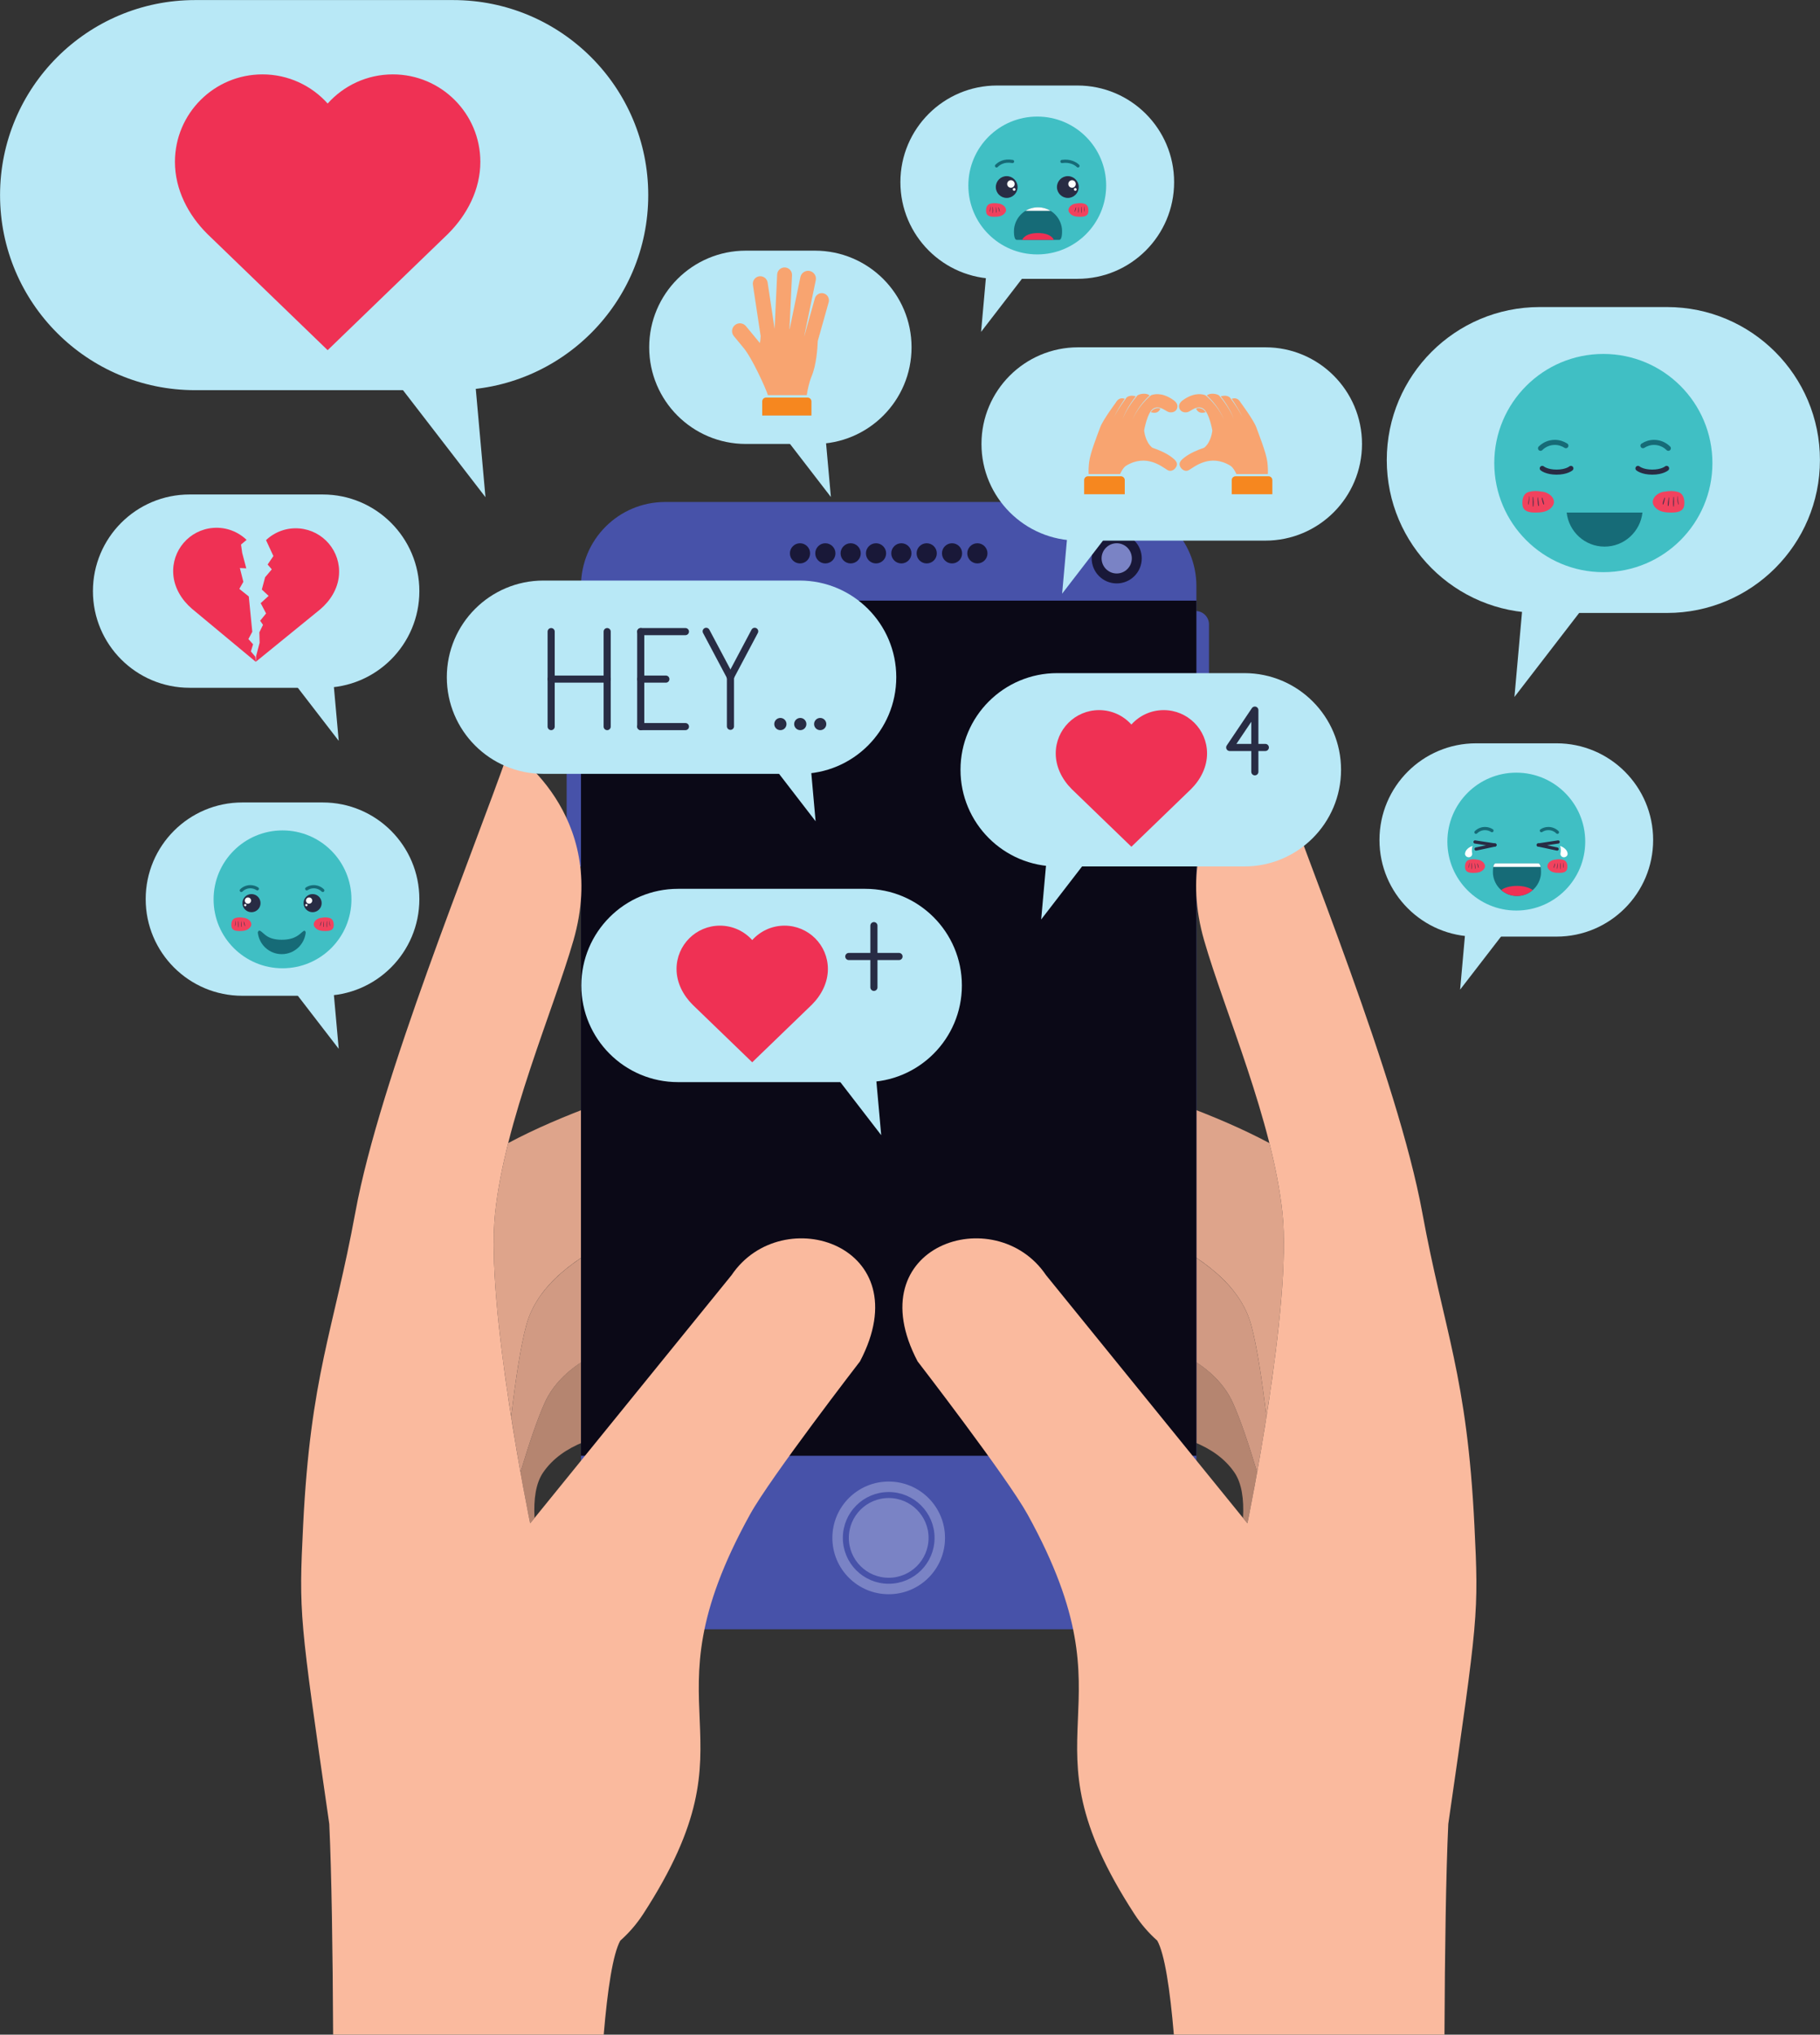 <?xml version="1.0" encoding="UTF-8"?><svg xmlns="http://www.w3.org/2000/svg" xmlns:xlink="http://www.w3.org/1999/xlink" height="366.2" preserveAspectRatio="xMidYMid meet" version="1.0" viewBox="48.8 29.5 327.6 366.2" width="327.6" zoomAndPan="magnify"><rect x="48.8" y="29.5" width="327.6" height="366.2" fill="#333333" stroke="none"/><g><g><path d="M 243.898 267.793 C 254.645 269.812 266.695 273.172 270.699 281.941 C 272.004 284.797 273.516 289.254 275.082 294.469 C 274.086 300.016 273.336 303.672 273.336 303.672 L 272.547 302.699 C 272.73 299.312 272.312 296.438 270.996 294.512 C 264.086 284.426 244.09 286.77 234.469 286.426 C 214.766 285.73 213.758 269.379 213.758 269.379 C 220.102 269.328 231.793 268.062 243.898 267.793" fill="#b58570"/></g><g><path d="M 238.879 245.09 C 251.062 249.348 270.547 255.062 274.035 268.035 C 275.035 271.73 275.949 277.68 276.762 284.508 C 276.184 288.18 275.602 291.578 275.082 294.469 C 273.516 289.254 272.004 284.797 270.699 281.941 C 264.801 269.016 241.395 267.926 230.492 265.398 C 205.367 259.586 210.18 241.754 210.18 241.754 C 216.383 242.777 227.203 243.574 238.879 245.09" fill="#d19a83"/></g><g><path d="M 217.113 214.844 C 229.012 218.914 258.062 224.957 277.289 235.234 C 278.375 239.535 279.223 243.797 279.648 247.871 C 280.586 256.785 278.703 272.152 276.762 284.508 C 275.949 277.676 275.035 271.73 274.035 268.035 C 270.078 253.32 245.574 247.879 234.43 243.441 C 208.496 233.121 217.113 214.844 217.113 214.844" fill="#dea48b"/></g><g><path d="M 173.664 267.793 C 162.914 269.812 150.867 273.172 146.863 281.941 C 145.562 284.797 144.051 289.254 142.48 294.469 C 143.477 300.016 144.23 303.672 144.23 303.672 L 145.016 302.699 C 144.832 299.312 145.246 296.438 146.566 294.512 C 153.477 284.426 173.473 286.77 183.094 286.426 C 202.801 285.73 203.809 269.379 203.809 269.379 C 197.465 269.328 185.77 268.062 173.664 267.793" fill="#b58570"/></g><g><path d="M 178.688 245.09 C 166.504 249.348 147.016 255.062 143.523 268.035 C 142.527 271.73 141.609 277.68 140.805 284.508 C 141.383 288.18 141.965 291.578 142.48 294.469 C 144.051 289.254 145.562 284.797 146.863 281.941 C 152.766 269.016 176.168 267.926 187.07 265.398 C 212.195 259.586 207.383 241.754 207.383 241.754 C 201.184 242.777 190.359 243.574 178.688 245.09" fill="#d19a83"/></g><g><path d="M 200.445 214.844 C 188.551 218.914 159.504 224.957 140.273 235.234 C 139.188 239.535 138.34 243.797 137.914 247.871 C 136.977 256.785 138.855 272.152 140.805 284.508 C 141.609 277.676 142.527 271.73 143.523 268.035 C 147.484 253.32 171.984 247.879 183.137 243.441 C 209.066 233.121 200.445 214.844 200.445 214.844" fill="#dea48b"/></g><g><path d="M 155.988 139.473 L 153.191 139.473 C 151.867 139.473 150.797 140.551 150.797 141.875 L 150.797 150.258 C 150.797 151.582 151.867 152.656 153.191 152.656 L 155.988 152.656 L 155.988 139.473" fill="#4752a9"/></g><g><path d="M 261.227 139.473 L 264.02 139.473 C 265.348 139.473 266.418 140.551 266.418 141.875 L 266.418 158.176 C 266.418 159.5 265.348 160.574 264.02 160.574 L 261.227 160.574 L 261.227 139.473" fill="#4752a9"/></g><g><path d="M 261.227 181.676 L 264.02 181.676 C 265.348 181.676 266.418 180.605 266.418 179.273 L 266.418 162.977 C 266.418 161.648 265.348 160.574 264.02 160.574 L 261.227 160.574 L 261.227 181.676" fill="#4752a9"/></g><g><path d="M 155.988 156.773 L 153.191 156.773 C 151.867 156.773 150.797 157.848 150.797 159.176 L 150.797 183.047 C 150.797 184.371 151.867 185.445 153.191 185.445 L 155.988 185.445 L 155.988 156.773" fill="#4752a9"/></g><g><path d="M 264.152 307.586 C 264.152 315.949 257.371 322.73 249.008 322.73 L 168.52 322.73 C 160.156 322.73 153.379 315.949 153.379 307.586 L 153.379 134.992 C 153.379 126.629 160.156 119.848 168.52 119.848 L 249.008 119.848 C 257.371 119.848 264.152 126.629 264.152 134.992 L 264.152 307.586" fill="#4752a9"/></g><g><path d="M 264.152 291.508 L 153.379 291.508 L 153.379 137.602 L 264.152 137.602 L 264.152 291.508" fill="#0b0917"/></g><g><path d="M 194.617 129.09 C 194.617 130.094 193.805 130.906 192.805 130.906 C 191.801 130.906 190.984 130.094 190.984 129.09 C 190.984 128.09 191.801 127.273 192.805 127.273 C 193.805 127.273 194.617 128.09 194.617 129.09" fill="#191838"/></g><g><path d="M 199.18 129.09 C 199.18 130.094 198.363 130.906 197.359 130.906 C 196.359 130.906 195.547 130.094 195.547 129.09 C 195.547 128.09 196.359 127.273 197.359 127.273 C 198.363 127.273 199.18 128.09 199.18 129.09" fill="#191838"/></g><g><path d="M 203.738 129.09 C 203.738 130.094 202.926 130.906 201.926 130.906 C 200.922 130.906 200.105 130.094 200.105 129.09 C 200.105 128.09 200.922 127.273 201.926 127.273 C 202.926 127.273 203.738 128.09 203.738 129.09" fill="#191838"/></g><g><path d="M 208.301 129.09 C 208.301 130.094 207.484 130.906 206.484 130.906 C 205.48 130.906 204.668 130.094 204.668 129.09 C 204.668 128.09 205.48 127.273 206.484 127.273 C 207.484 127.273 208.301 128.09 208.301 129.09" fill="#191838"/></g><g><path d="M 212.859 129.09 C 212.859 130.094 212.051 130.906 211.047 130.906 C 210.043 130.906 209.23 130.094 209.23 129.09 C 209.23 128.09 210.043 127.273 211.047 127.273 C 212.051 127.273 212.859 128.09 212.859 129.09" fill="#191838"/></g><g><path d="M 217.426 129.09 C 217.426 130.094 216.609 130.906 215.605 130.906 C 214.602 130.906 213.789 130.094 213.789 129.09 C 213.789 128.09 214.602 127.273 215.605 127.273 C 216.609 127.273 217.426 128.09 217.426 129.09" fill="#191838"/></g><g><path d="M 221.98 129.09 C 221.98 130.094 221.172 130.906 220.168 130.906 C 219.164 130.906 218.355 130.094 218.355 129.09 C 218.355 128.09 219.164 127.273 220.168 127.273 C 221.172 127.273 221.98 128.09 221.98 129.09" fill="#191838"/></g><g><path d="M 226.547 129.09 C 226.547 130.094 225.73 130.906 224.73 130.906 C 223.727 130.906 222.91 130.094 222.91 129.09 C 222.91 128.09 223.727 127.273 224.73 127.273 C 225.73 127.273 226.547 128.09 226.547 129.09" fill="#191838"/></g><g><path d="M 254.316 129.992 C 254.316 132.48 252.301 134.504 249.809 134.504 C 247.32 134.504 245.301 132.48 245.301 129.992 C 245.301 127.504 247.32 125.484 249.809 125.484 C 252.301 125.484 254.316 127.504 254.316 129.992" fill="#191838"/></g><g><path d="M 252.527 129.992 C 252.527 131.496 251.309 132.715 249.809 132.715 C 248.309 132.715 247.086 131.496 247.086 129.992 C 247.086 128.492 248.309 127.273 249.809 127.273 C 251.309 127.273 252.527 128.492 252.527 129.992" fill="#7a83c5"/></g><g><path d="M 218.902 306.289 C 218.902 311.887 214.363 316.43 208.766 316.43 C 203.164 316.43 198.625 311.887 198.625 306.289 C 198.625 300.688 203.164 296.148 208.766 296.148 C 214.363 296.148 218.902 300.688 218.902 306.289" fill="#7a83c5"/></g><path d="M 2164.805 1189.109 C 2164.805 1146.492 2130.234 1111.961 2087.656 1111.961 C 2045.039 1111.961 2010.508 1146.492 2010.508 1189.109 C 2010.508 1231.727 2045.039 1266.258 2087.656 1266.258 C 2130.234 1266.258 2164.805 1231.727 2164.805 1189.109 Z M 2164.805 1189.109" fill="none" stroke="#4752a9" stroke-miterlimit="10" stroke-width="10.774" transform="matrix(.1 0 0 -.1 0 425.2)"/><g><path d="M 108.762 395.691 L 157.469 395.691 C 158.16 387.477 159.129 381.156 160.449 378.777 C 160.453 378.773 160.453 378.773 160.453 378.773 C 161.988 377.406 163.371 375.828 164.555 374.012 C 186.125 340.816 163.758 338.359 183.805 302.066 C 187.496 295.383 203.598 274.52 203.598 274.52 C 214.566 253.645 189.605 245.48 180.477 259.004 L 144.23 303.672 C 144.23 303.672 136.164 264.516 137.914 247.871 C 139.66 231.227 148.379 211.418 152.02 198.75 C 158.602 175.859 140.449 164.402 140.449 164.402 C 133.887 183.258 117.172 223.691 112.762 247.699 C 108.812 269.199 104.695 276.992 103.363 304.051 C 102.578 320.055 102.68 320.402 108.07 357.77 C 108.484 366.535 108.691 380.566 108.762 395.691" fill="#faba9e"/></g><g><path d="M 233.762 302.066 C 253.809 338.359 231.438 340.816 253.012 374.012 C 254.191 375.828 255.57 377.406 257.109 378.773 C 257.109 378.773 257.109 378.773 257.109 378.777 C 258.434 381.156 259.398 387.477 260.094 395.691 L 308.805 395.691 C 308.871 380.566 309.078 366.535 309.492 357.77 C 314.887 320.402 314.98 320.055 314.195 304.051 C 312.867 276.992 308.75 269.199 304.801 247.699 C 300.391 223.691 283.676 183.258 277.109 164.402 C 277.109 164.402 258.961 175.859 265.543 198.75 C 269.184 211.418 277.902 231.227 279.648 247.871 C 281.395 264.516 273.336 303.672 273.336 303.672 L 237.09 259.004 C 227.953 245.48 202.992 253.645 213.969 274.52 C 213.969 274.52 230.066 295.383 233.762 302.066" fill="#faba9e"/></g><g><path d="M 129.227 151.383 C 129.227 160.992 137.012 168.777 146.617 168.777 L 192.734 168.777 C 202.344 168.777 210.129 160.992 210.129 151.383 C 210.129 141.777 202.344 133.988 192.734 133.988 L 146.617 133.988 C 137.012 133.988 129.227 141.777 129.227 151.383" fill="#b8e8f6"/></g><g><path d="M 194.691 167.035 L 195.609 177.312 L 187.688 167.035" fill="#b8e8f6"/></g><g><path d="M 195.336 159.816 C 195.336 160.426 195.824 160.914 196.434 160.914 C 197.043 160.914 197.535 160.426 197.535 159.816 C 197.535 159.207 197.043 158.715 196.434 158.715 C 195.824 158.715 195.336 159.207 195.336 159.816" fill="#282c44"/></g><g><path d="M 191.75 159.816 C 191.75 160.426 192.242 160.914 192.852 160.914 C 193.461 160.914 193.949 160.426 193.949 159.816 C 193.949 159.207 193.461 158.715 192.852 158.715 C 192.242 158.715 191.75 159.207 191.75 159.816" fill="#282c44"/></g><g><path d="M 188.168 159.816 C 188.168 160.426 188.656 160.914 189.27 160.914 C 189.875 160.914 190.367 160.426 190.367 159.816 C 190.367 159.207 189.875 158.715 189.27 158.715 C 188.656 158.715 188.168 159.207 188.168 159.816" fill="#282c44"/></g><path d="M 1480.078 2820.242 L 1480.078 2649.266" fill="none" stroke="#282c44" stroke-linecap="round" stroke-linejoin="round" stroke-miterlimit="10" stroke-width="12.82" transform="matrix(.1 0 0 -.1 0 425.2)"/><path d="M 1580.898 2820.242 L 1580.898 2649.266" fill="none" stroke="#282c44" stroke-linecap="round" stroke-linejoin="round" stroke-miterlimit="10" stroke-width="12.82" transform="matrix(.1 0 0 -.1 0 425.2)"/><path d="M 1480.078 2734.734 L 1580.898 2734.734" fill="none" stroke="#282c44" stroke-linecap="round" stroke-linejoin="round" stroke-miterlimit="10" stroke-width="12.82" transform="matrix(.1 0 0 -.1 0 425.2)"/><path d="M 1641.328 2820.242 L 1641.328 2649.266" fill="none" stroke="#282c44" stroke-linecap="round" stroke-linejoin="round" stroke-miterlimit="10" stroke-width="12.82" transform="matrix(.1 0 0 -.1 0 425.2)"/><path d="M 1641.328 2734.734 L 1686.562 2734.734" fill="none" stroke="#282c44" stroke-linecap="round" stroke-linejoin="round" stroke-miterlimit="10" stroke-width="12.82" transform="matrix(.1 0 0 -.1 0 425.2)"/><path d="M 1641.328 2820.242 L 1721.758 2820.242" fill="none" stroke="#282c44" stroke-linecap="round" stroke-linejoin="round" stroke-miterlimit="10" stroke-width="12.82" transform="matrix(.1 0 0 -.1 0 425.2)"/><path d="M 1641.328 2649.266 L 1721.758 2649.266" fill="none" stroke="#282c44" stroke-linecap="round" stroke-linejoin="round" stroke-miterlimit="10" stroke-width="12.82" transform="matrix(.1 0 0 -.1 0 425.2)"/><path d="M 1802.812 2738.445 L 1802.812 2649.773" fill="none" stroke="#282c44" stroke-linecap="round" stroke-linejoin="round" stroke-miterlimit="10" stroke-width="12.82" transform="matrix(.1 0 0 -.1 0 425.2)"/><path d="M 1759.141 2820.75 L 1802.812 2738.445" fill="none" stroke="#282c44" stroke-linecap="round" stroke-linejoin="round" stroke-miterlimit="10" stroke-width="12.82" transform="matrix(.1 0 0 -.1 0 425.2)"/><path d="M 1846.445 2820.75 L 1802.812 2738.445" fill="none" stroke="#282c44" stroke-linecap="round" stroke-linejoin="round" stroke-miterlimit="10" stroke-width="12.82" transform="matrix(.1 0 0 -.1 0 425.2)"/><g><path d="M 225.465 109.402 C 225.465 119.012 233.254 126.801 242.859 126.801 L 276.566 126.801 C 286.172 126.801 293.961 119.012 293.961 109.402 C 293.961 99.797 286.172 92.008 276.566 92.008 L 242.859 92.008 C 233.254 92.008 225.465 99.797 225.465 109.402" fill="#b8e8f6"/></g><g><path d="M 240.902 126.066 L 239.984 136.348 L 247.902 126.066" fill="#b8e8f6"/></g><g><path d="M 277.82 118.449 L 277.82 115.91 C 277.82 115.527 277.516 115.219 277.129 115.219 L 271.203 115.219 C 270.82 115.219 270.512 115.527 270.512 115.91 L 270.512 118.449 L 277.82 118.449" fill="#f6871f"/></g><g><path d="M 265.25 103.129 C 264.852 102.902 264.465 102.902 264.105 103 C 264.105 103 264.355 104.145 265.828 103.68 C 265.656 103.441 265.465 103.246 265.25 103.129" fill="#f8a470"/></g><g><path d="M 271.352 114.828 L 277.008 114.828 C 277.062 114.289 276.996 113.258 276.922 112.645 C 276.703 110.926 275.398 107.715 274.938 106.422 C 274.477 105.129 272.133 101.973 272.133 101.973 C 271.848 101.473 271.383 100.977 270.508 101.27 C 270.828 101.746 271.145 102.227 271.441 102.719 C 271.812 103.332 272.164 103.953 272.473 104.605 C 272.145 103.969 271.773 103.355 271.383 102.754 C 271 102.176 270.602 101.605 270.188 101.047 C 269.852 100.746 269.312 100.652 268.77 100.77 C 268.695 100.785 268.617 100.809 268.535 100.832 C 268.719 101.066 268.895 101.301 269.062 101.543 C 269.312 101.895 269.555 102.258 269.777 102.629 C 270.227 103.367 270.629 104.145 270.898 104.965 C 270.605 104.152 270.184 103.395 269.719 102.668 C 269.48 102.305 269.234 101.949 268.977 101.605 C 268.738 101.285 268.488 100.977 268.234 100.672 C 267.711 100.312 266.551 100.203 266.027 100.672 C 266.277 100.898 266.52 101.137 266.75 101.383 C 267.082 101.738 267.395 102.113 267.688 102.508 C 268.266 103.289 268.758 104.141 269.129 105.039 C 268.734 104.148 268.227 103.312 267.629 102.551 C 267.328 102.164 267.008 101.805 266.672 101.457 C 266.391 101.172 266.094 100.895 265.785 100.645 C 265.316 100.449 263.945 100.082 262.031 101.309 C 261.461 101.676 260.906 102.121 261.051 102.848 C 261.191 103.57 261.926 103.832 262.555 103.676 C 263.184 103.516 264.191 102.379 265.32 103.012 C 266.453 103.645 267.02 106.969 267.02 106.969 C 267.02 106.969 266.844 109.074 265.547 110.082 C 264.367 110.48 262.988 111.062 262 111.836 C 261.488 112.234 260.914 112.727 261.184 113.383 C 261.449 114.039 262.188 114.461 262.77 114.125 C 263.809 113.52 266.598 111.094 270.27 113.32 C 270.867 113.684 271.352 114.828 271.352 114.828" fill="#f8a470"/></g><g><path d="M 243.945 118.449 L 243.945 115.91 C 243.945 115.527 244.254 115.219 244.637 115.219 L 250.562 115.219 C 250.945 115.219 251.258 115.527 251.258 115.91 L 251.258 118.449 L 243.945 118.449" fill="#f6871f"/></g><g><path d="M 256.516 103.129 C 256.914 102.902 257.305 102.902 257.66 103 C 257.66 103 257.41 104.145 255.938 103.68 C 256.109 103.441 256.305 103.246 256.516 103.129" fill="#f8a470"/></g><g><path d="M 250.414 114.828 L 244.762 114.828 C 244.703 114.289 244.77 113.258 244.848 112.645 C 245.062 110.926 246.363 107.715 246.828 106.422 C 247.289 105.129 249.637 101.973 249.637 101.973 C 249.922 101.473 250.387 100.977 251.262 101.27 C 250.938 101.746 250.621 102.227 250.324 102.719 C 249.953 103.332 249.602 103.953 249.297 104.605 C 249.621 103.969 249.992 103.355 250.387 102.754 C 250.766 102.176 251.164 101.605 251.582 101.047 C 251.914 100.746 252.453 100.652 252.996 100.77 C 253.07 100.785 253.148 100.809 253.23 100.832 C 253.051 101.066 252.871 101.301 252.703 101.543 C 252.453 101.895 252.215 102.258 251.988 102.629 C 251.539 103.367 251.137 104.145 250.867 104.965 C 251.16 104.152 251.586 103.395 252.051 102.668 C 252.285 102.305 252.531 101.949 252.789 101.605 C 253.027 101.285 253.277 100.977 253.531 100.672 C 254.059 100.312 255.215 100.203 255.738 100.672 C 255.488 100.898 255.25 101.137 255.02 101.383 C 254.688 101.738 254.371 102.113 254.082 102.508 C 253.5 103.289 253.012 104.141 252.645 105.039 C 253.031 104.148 253.543 103.312 254.141 102.551 C 254.438 102.164 254.758 101.805 255.098 101.457 C 255.379 101.172 255.676 100.895 255.98 100.645 C 256.449 100.449 257.82 100.082 259.73 101.309 C 260.309 101.676 260.859 102.121 260.715 102.848 C 260.574 103.57 259.844 103.832 259.215 103.676 C 258.586 103.516 257.574 102.379 256.441 103.012 C 255.312 103.645 254.742 106.969 254.742 106.969 C 254.742 106.969 254.926 109.074 256.223 110.082 C 257.398 110.48 258.777 111.062 259.766 111.836 C 260.273 112.234 260.852 112.727 260.586 113.383 C 260.316 114.039 259.578 114.461 258.996 114.125 C 257.961 113.52 255.172 111.094 251.5 113.32 C 250.898 113.684 250.414 114.828 250.414 114.828" fill="#f8a470"/></g><g><path d="M 124.285 135.895 C 124.285 145.5 116.496 153.285 106.891 153.285 L 82.918 153.285 C 73.312 153.285 65.527 145.5 65.527 135.895 C 65.527 126.285 73.312 118.496 82.918 118.496 L 106.891 118.496 C 116.496 118.496 124.285 126.285 124.285 135.895" fill="#b8e8f6"/></g><g><path d="M 108.848 152.559 L 109.77 162.836 L 101.848 152.559" fill="#b8e8f6"/></g><g><path d="M 94.918 147.523 L 95.531 145.18 L 95.484 143.305 L 96.141 141.961 L 95.629 141.219 L 96.695 139.91 L 95.723 138.055 L 97.152 136.746 L 95.93 135.605 L 96.52 133.391 L 97.723 131.969 L 96.973 131.102 L 98.012 129.578 L 96.684 126.711 C 98.242 125.238 100.395 124.414 102.695 124.609 C 106.992 124.977 110.18 128.75 109.812 133.047 C 109.609 135.488 108.246 137.656 106.383 139.215 L 94.824 148.625 L 94.918 147.523" fill="#ef3154"/></g><g><path d="M 87.195 124.508 C 89.496 124.336 91.641 125.184 93.184 126.668 L 92.184 127.508 L 92.395 129.012 L 93.129 131.789 L 91.977 131.738 L 92.605 134.219 L 91.879 135.488 L 93.582 136.848 L 94.211 143.211 L 93.512 144.516 L 94.355 145.461 L 93.957 146.746 L 94.758 147.691 L 94.824 148.602 L 83.359 139.07 C 81.516 137.496 80.172 135.316 79.992 132.871 C 79.668 128.574 82.895 124.828 87.195 124.508" fill="#ef3154"/></g><g><path d="M 212.879 92.008 C 212.879 101.617 205.09 109.402 195.484 109.402 L 183.051 109.402 C 173.441 109.402 165.656 101.617 165.656 92.008 C 165.656 82.402 173.441 74.613 183.051 74.613 L 195.484 74.613 C 205.09 74.613 212.879 82.402 212.879 92.008" fill="#b8e8f6"/></g><g><path d="M 197.438 108.672 L 198.359 118.949 L 190.438 108.672" fill="#b8e8f6"/></g><g><path d="M 197.055 82.301 C 196.367 82.117 195.66 82.523 195.477 83.211 L 193.562 90.027 C 193.562 90.027 193.555 90.023 193.551 90.023 L 195.637 79.938 C 195.797 79.176 195.305 78.43 194.539 78.27 C 193.777 78.113 193.031 78.605 192.871 79.367 L 190.934 88.746 C 190.926 88.738 190.914 88.734 190.902 88.73 L 191.363 79.031 C 191.395 78.293 190.824 77.668 190.09 77.633 C 189.352 77.598 188.727 78.172 188.688 78.906 L 188.23 88.699 L 186.973 80.352 C 186.859 79.621 186.18 79.121 185.445 79.23 C 184.719 79.344 184.215 80.023 184.324 80.754 L 185.719 90 C 185.703 90.348 185.672 90.805 185.574 91.234 L 183.066 88.195 C 182.57 87.602 181.684 87.516 181.082 88.012 C 180.48 88.508 180.398 89.398 180.895 89.996 L 182.465 91.895 C 182.512 91.953 182.562 92.016 182.621 92.086 C 184.156 93.891 186.664 99.426 187.02 100.621 L 194.02 100.621 C 194.16 99.652 194.434 98.312 194.926 97.129 C 195.742 95.16 195.949 92.195 196 90.871 L 197.965 83.883 C 198.145 83.195 197.742 82.488 197.055 82.301" fill="#f8a470"/></g><g><path d="M 194.16 101.055 L 186.691 101.055 C 186.309 101.055 186 101.363 186 101.746 L 186 104.285 L 194.855 104.285 L 194.855 101.746 C 194.855 101.363 194.543 101.055 194.16 101.055" fill="#f6871f"/></g><g><path d="M 221.938 206.863 C 221.938 216.469 214.148 224.258 204.539 224.258 L 170.84 224.258 C 161.23 224.258 153.441 216.469 153.441 206.863 C 153.441 197.258 161.23 189.469 170.84 189.469 L 204.539 189.469 C 214.148 189.469 221.938 197.258 221.938 206.863" fill="#b8e8f6"/></g><g><path d="M 206.496 223.527 L 207.418 233.805 L 199.496 223.527" fill="#b8e8f6"/></g><g><path d="M 178.387 196.098 C 180.695 196.098 182.77 197.102 184.199 198.695 C 185.629 197.102 187.703 196.098 190.016 196.098 C 194.324 196.098 197.82 199.59 197.82 203.902 C 197.82 206.352 196.645 208.625 194.922 210.336 L 184.199 220.691 L 173.48 210.336 C 171.758 208.625 170.578 206.352 170.578 203.902 C 170.578 199.59 174.074 196.098 178.387 196.098" fill="#ef3154"/></g><path d="M 2061.055 2291.023 L 2061.055 2179.969" fill="none" stroke="#282c44" stroke-linecap="round" stroke-linejoin="round" stroke-miterlimit="10" stroke-width="12.82" transform="matrix(.1 0 0 -.1 0 425.2)"/><path d="M 2015.82 2235.516 L 2106.25 2235.516" fill="none" stroke="#282c44" stroke-linecap="round" stroke-linejoin="round" stroke-miterlimit="10" stroke-width="12.82" transform="matrix(.1 0 0 -.1 0 425.2)"/><g><path d="M 165.484 64.617 C 165.484 84.004 149.77 99.723 130.379 99.723 L 83.914 99.723 C 64.527 99.723 48.809 84.004 48.809 64.617 C 48.809 45.23 64.527 29.512 83.914 29.512 L 130.379 29.512 C 149.77 29.512 165.484 45.23 165.484 64.617" fill="#b8e8f6"/></g><g><path d="M 134.328 98.242 L 136.184 118.984 L 120.195 98.242" fill="#b8e8f6"/></g><g><path d="M 96.043 42.887 C 100.703 42.887 104.891 44.914 107.777 48.133 C 110.66 44.914 114.848 42.887 119.512 42.887 C 128.211 42.887 135.262 49.938 135.262 58.641 C 135.262 63.586 132.891 68.176 129.41 71.625 L 107.777 92.523 L 86.141 71.625 C 82.66 68.176 80.289 63.586 80.289 58.641 C 80.289 49.938 87.34 42.887 96.043 42.887" fill="#ef3154"/></g><g><path d="M 221.691 168.047 C 221.691 177.652 229.48 185.441 239.086 185.441 L 272.789 185.441 C 282.398 185.441 290.188 177.652 290.188 168.047 C 290.188 158.441 282.398 150.648 272.789 150.648 L 239.086 150.648 C 229.48 150.648 221.691 158.441 221.691 168.047" fill="#b8e8f6"/></g><g><path d="M 237.133 184.711 L 236.211 194.988 L 244.133 184.711" fill="#b8e8f6"/></g><g><path d="M 246.637 157.305 C 248.945 157.305 251.02 158.309 252.449 159.902 C 253.879 158.309 255.953 157.305 258.266 157.305 C 262.574 157.305 266.07 160.797 266.07 165.105 C 266.07 167.562 264.895 169.832 263.172 171.539 L 252.449 181.898 L 241.73 171.539 C 240.008 169.832 238.832 167.562 238.832 165.105 C 238.832 160.797 242.324 157.305 246.637 157.305" fill="#ef3154"/></g><path d="M 2746.719 2567.898 L 2746.719 2678.953 L 2701.484 2611.727 L 2765.586 2611.727" fill="none" stroke="#282c44" stroke-linecap="round" stroke-linejoin="round" stroke-miterlimit="10" stroke-width="12.82" transform="matrix(.1 0 0 -.1 0 425.2)"/><g><path d="M 298.418 112.297 C 298.418 127.5 310.742 139.82 325.949 139.82 L 348.859 139.82 C 364.062 139.82 376.391 127.5 376.391 112.297 C 376.391 97.09 364.062 84.762 348.859 84.762 L 325.949 84.762 C 310.742 84.762 298.418 97.09 298.418 112.297" fill="#b8e8f6"/></g><g><path d="M 322.852 138.668 L 321.398 154.938 L 333.934 138.668" fill="#b8e8f6"/></g><g><path d="M 317.77 112.844 C 317.77 123.684 326.559 132.477 337.406 132.477 C 348.246 132.477 357.035 123.684 357.035 112.844 C 357.035 101.996 348.246 93.203 337.406 93.203 C 326.559 93.203 317.77 101.996 317.77 112.844" fill="#40bfc4"/></g><g><path d="M 346.598 118.992 C 346.68 118.855 346.801 118.73 346.93 118.629 C 347.367 118.246 347.965 117.996 348.523 117.98 C 349.266 117.832 350.051 117.828 350.77 118.02 C 351.852 118.305 352.066 119.418 351.961 120.402 C 351.828 121.57 350.715 121.738 349.734 121.75 C 348.566 121.762 347.324 121.645 346.578 120.629 C 346.156 120.059 346.246 119.473 346.598 118.992" fill="#f1425e"/></g><g><path d="M 350.73 118.836 C 350.746 119.332 350.734 119.812 350.895 120.289 C 350.902 120.328 350.961 120.312 350.949 120.273 C 350.867 119.797 350.812 119.316 350.766 118.836 C 350.766 118.812 350.73 118.812 350.73 118.836" fill="#282c44"/></g><g><path d="M 350.023 118.973 C 349.973 119.527 349.93 120.094 350.012 120.648 C 350.016 120.695 350.09 120.68 350.09 120.637 C 350.113 120.086 350.102 119.523 350.098 118.973 C 350.098 118.926 350.027 118.926 350.023 118.973" fill="#282c44"/></g><g><path d="M 349.176 119.035 C 349.09 119.523 349.016 120.027 349.012 120.52 C 349.012 120.578 349.098 120.594 349.113 120.535 C 349.23 120.055 349.188 119.539 349.227 119.043 C 349.23 119.016 349.18 119.008 349.176 119.035" fill="#282c44"/></g><g><path d="M 348.402 119.102 C 348.281 119.473 348.133 119.844 348.082 120.234 C 348.074 120.285 348.148 120.332 348.176 120.273 C 348.336 119.906 348.398 119.512 348.484 119.121 C 348.496 119.07 348.422 119.047 348.402 119.102" fill="#282c44"/></g><g><path d="M 328.215 118.992 C 328.129 118.855 328.008 118.73 327.875 118.629 C 327.438 118.246 326.84 117.996 326.277 117.98 C 325.547 117.832 324.762 117.828 324.039 118.02 C 322.953 118.305 322.742 119.418 322.852 120.402 C 322.98 121.57 324.098 121.738 325.074 121.75 C 326.238 121.762 327.48 121.645 328.23 120.629 C 328.648 120.059 328.559 119.473 328.215 118.992" fill="#f1425e"/></g><g><path d="M 324.039 118.836 C 323.988 119.316 323.938 119.797 323.855 120.273 C 323.848 120.312 323.902 120.328 323.914 120.289 C 324.066 119.812 324.059 119.332 324.074 118.836 C 324.074 118.812 324.039 118.812 324.039 118.836" fill="#282c44"/></g><g><path d="M 324.707 118.973 C 324.711 119.523 324.691 120.086 324.719 120.637 C 324.723 120.68 324.793 120.695 324.801 120.648 C 324.875 120.094 324.836 119.527 324.781 118.973 C 324.773 118.926 324.707 118.926 324.707 118.973" fill="#282c44"/></g><g><path d="M 325.578 119.043 C 325.613 119.535 325.574 120.055 325.695 120.535 C 325.711 120.594 325.797 120.578 325.797 120.52 C 325.785 120.027 325.715 119.523 325.633 119.035 C 325.625 119.008 325.574 119.016 325.578 119.043" fill="#282c44"/></g><g><path d="M 326.32 119.121 C 326.406 119.512 326.473 119.906 326.629 120.273 C 326.652 120.332 326.73 120.285 326.723 120.234 C 326.672 119.844 326.523 119.473 326.402 119.102 C 326.387 119.047 326.312 119.07 326.32 119.121" fill="#282c44"/></g><g><path d="M 344.441 121.75 C 344.055 125.191 341.164 127.879 337.621 127.879 C 334.078 127.879 331.184 125.191 330.801 121.75 L 344.441 121.75" fill="#166b77"/></g><path d="M 3436.328 3113.992 C 3436.328 3113.992 3444.023 3107.273 3462.109 3107.273 C 3480.117 3107.273 3487.891 3113.992 3487.891 3113.992" fill="none" stroke="#282c44" stroke-linecap="round" stroke-linejoin="round" stroke-miterlimit="10" stroke-width="9.112" transform="matrix(.1 0 0 -.1 0 425.2)"/><path d="M 3445.352 3154.852 C 3451.055 3158.562 3457.891 3160.789 3465.273 3160.789 C 3475.312 3160.789 3484.375 3156.727 3491.016 3150.164" fill="none" stroke="#166b77" stroke-linecap="round" stroke-linejoin="round" stroke-miterlimit="10" stroke-width="9.112" transform="matrix(.1 0 0 -.1 0 425.2)"/><path d="M 3315.625 3113.992 C 3315.625 3113.992 3307.891 3107.273 3289.844 3107.273 C 3271.836 3107.273 3264.062 3113.992 3264.062 3113.992" fill="none" stroke="#282c44" stroke-linecap="round" stroke-linejoin="round" stroke-miterlimit="10" stroke-width="9.112" transform="matrix(.1 0 0 -.1 0 425.2)"/><path d="M 3306.602 3154.852 C 3300.898 3158.562 3294.023 3160.789 3286.641 3160.789 C 3276.602 3160.789 3267.578 3156.727 3260.938 3150.164" fill="none" stroke="#166b77" stroke-linecap="round" stroke-linejoin="round" stroke-miterlimit="10" stroke-width="9.112" transform="matrix(.1 0 0 -.1 0 425.2)"/><g><path d="M 297.105 180.676 C 297.105 190.281 304.891 198.07 314.496 198.07 L 328.977 198.07 C 338.578 198.07 346.367 190.281 346.367 180.676 C 346.367 171.066 338.578 163.281 328.977 163.281 L 314.496 163.281 C 304.891 163.281 297.105 171.066 297.105 180.676" fill="#b8e8f6"/></g><g><path d="M 312.539 197.34 L 311.621 207.613 L 319.543 197.34" fill="#b8e8f6"/></g><g><path d="M 309.328 180.973 C 309.328 187.82 314.883 193.379 321.734 193.379 C 328.586 193.379 334.141 187.82 334.141 180.973 C 334.141 174.117 328.586 168.562 321.734 168.562 C 314.883 168.562 309.328 174.117 309.328 180.973" fill="#40bfc4"/></g><g><path d="M 327.523 184.855 C 327.578 184.77 327.652 184.691 327.734 184.625 C 328.012 184.387 328.391 184.23 328.742 184.219 C 329.211 184.121 329.707 184.121 330.156 184.238 C 330.848 184.422 330.98 185.125 330.91 185.746 C 330.832 186.488 330.125 186.594 329.508 186.602 C 328.77 186.605 327.984 186.531 327.516 185.891 C 327.246 185.527 327.309 185.156 327.523 184.855" fill="#f1425e"/></g><g><path d="M 330.137 184.758 C 330.145 185.078 330.145 185.371 330.238 185.68 C 330.246 185.703 330.281 185.691 330.277 185.668 C 330.227 185.363 330.188 185.062 330.16 184.758 C 330.156 184.742 330.137 184.742 330.137 184.758" fill="#282c44"/></g><g><path d="M 329.688 184.848 C 329.656 185.195 329.641 185.547 329.684 185.895 C 329.688 185.93 329.73 185.93 329.73 185.895 C 329.742 185.547 329.734 185.195 329.734 184.848 C 329.734 184.816 329.691 184.816 329.688 184.848" fill="#282c44"/></g><g><path d="M 329.152 184.883 C 329.102 185.195 329.066 185.508 329.051 185.824 C 329.047 185.859 329.105 185.867 329.113 185.832 C 329.172 185.52 329.164 185.203 329.188 184.887 C 329.188 184.867 329.152 184.863 329.152 184.883" fill="#282c44"/></g><g><path d="M 328.664 184.926 C 328.59 185.164 328.504 185.395 328.461 185.641 C 328.453 185.684 328.508 185.699 328.523 185.66 C 328.617 185.426 328.66 185.184 328.719 184.938 C 328.727 184.906 328.676 184.895 328.664 184.926" fill="#282c44"/></g><g><path d="M 315.906 184.855 C 315.855 184.77 315.777 184.691 315.695 184.625 C 315.422 184.387 315.043 184.23 314.688 184.219 C 314.227 184.121 313.727 184.121 313.273 184.238 C 312.586 184.422 312.449 185.125 312.52 185.746 C 312.602 186.488 313.312 186.594 313.93 186.602 C 314.664 186.605 315.445 186.531 315.922 185.891 C 316.188 185.527 316.129 185.156 315.906 184.855" fill="#f1425e"/></g><g><path d="M 313.273 184.758 C 313.238 185.062 313.203 185.363 313.156 185.668 C 313.152 185.691 313.188 185.703 313.195 185.68 C 313.285 185.371 313.285 185.074 313.293 184.758 C 313.297 184.742 313.273 184.742 313.273 184.758" fill="#282c44"/></g><g><path d="M 313.695 184.848 C 313.695 185.195 313.691 185.547 313.699 185.895 C 313.699 185.93 313.746 185.93 313.75 185.895 C 313.797 185.547 313.773 185.195 313.742 184.848 C 313.738 184.816 313.695 184.816 313.695 184.848" fill="#282c44"/></g><g><path d="M 314.246 184.887 C 314.266 185.203 314.262 185.52 314.316 185.832 C 314.32 185.867 314.383 185.859 314.383 185.824 C 314.363 185.508 314.328 185.195 314.281 184.883 C 314.277 184.863 314.246 184.867 314.246 184.887" fill="#282c44"/></g><g><path d="M 314.719 184.938 C 314.77 185.184 314.816 185.426 314.906 185.66 C 314.926 185.699 314.98 185.684 314.973 185.641 C 314.93 185.395 314.844 185.164 314.77 184.926 C 314.758 184.895 314.711 184.906 314.719 184.938" fill="#282c44"/></g><g><path d="M 326.164 186.891 C 325.918 189.062 324.094 190.762 321.855 190.762 C 319.613 190.762 317.789 189.062 317.543 186.891 C 317.543 186.891 317.375 184.891 318.047 184.891 C 318.719 184.891 324.996 184.891 325.66 184.891 C 326.324 184.891 326.164 186.891 326.164 186.891" fill="#166b77"/></g><g><path d="M 317.594 185.527 C 317.66 185.176 317.789 184.891 318.047 184.891 L 325.66 184.891 C 325.91 184.891 326.047 185.176 326.113 185.527 L 317.594 185.527" fill="#fff"/></g><path d="M 3262.5 2462.039 C 3266.094 2464.422 3270.43 2465.789 3275.117 2465.789 C 3281.445 2465.789 3287.188 2463.211 3291.328 2459.109" fill="none" stroke="#166b77" stroke-linecap="round" stroke-linejoin="round" stroke-miterlimit="10" stroke-width="5.757" transform="matrix(.1 0 0 -.1 0 425.2)"/><path d="M 3173.555 2462.039 C 3169.961 2464.422 3165.625 2465.789 3160.977 2465.789 C 3154.648 2465.789 3148.906 2463.211 3144.727 2459.109" fill="none" stroke="#166b77" stroke-linecap="round" stroke-linejoin="round" stroke-miterlimit="10" stroke-width="5.757" transform="matrix(.1 0 0 -.1 0 425.2)"/><g><path d="M 321.852 188.941 C 323.047 188.941 324.094 189.242 324.691 189.695 C 323.938 190.355 322.945 190.762 321.855 190.762 C 320.766 190.762 319.773 190.355 319.016 189.691 C 319.609 189.238 320.652 188.941 321.852 188.941" fill="#ef3154"/></g><path d="M 3290.82 2428.914 L 3256.797 2436.219" fill="none" stroke="#282c44" stroke-linecap="round" stroke-linejoin="round" stroke-miterlimit="10" stroke-width="5.757" transform="matrix(.1 0 0 -.1 0 425.2)"/><path d="M 3256.797 2436.219 L 3292.695 2441.648" fill="none" stroke="#282c44" stroke-linecap="round" stroke-linejoin="round" stroke-miterlimit="10" stroke-width="5.757" transform="matrix(.1 0 0 -.1 0 425.2)"/><path d="M 3144.883 2428.914 L 3178.945 2436.219" fill="none" stroke="#282c44" stroke-linecap="round" stroke-linejoin="round" stroke-miterlimit="10" stroke-width="5.757" transform="matrix(.1 0 0 -.1 0 425.2)"/><path d="M 3178.945 2436.219 L 3143.008 2441.648" fill="none" stroke="#282c44" stroke-linecap="round" stroke-linejoin="round" stroke-miterlimit="10" stroke-width="5.757" transform="matrix(.1 0 0 -.1 0 425.2)"/><g><path d="M 329.688 183.086 C 329.613 183.449 329.926 183.793 330.297 183.793 C 330.664 183.793 331.008 183.488 330.969 183.121 C 330.855 182.125 329.621 181.75 329.621 181.75 C 329.621 181.75 329.836 182.312 329.688 183.086" fill="#fff"/></g><g><path d="M 313.785 183.086 C 313.859 183.449 313.551 183.793 313.18 183.793 C 312.809 183.793 312.465 183.488 312.504 183.121 C 312.617 182.125 313.852 181.75 313.852 181.75 C 313.852 181.75 313.637 182.312 313.785 183.086" fill="#fff"/></g><g><path d="M 210.871 62.285 C 210.871 71.895 218.66 79.684 228.27 79.684 L 242.742 79.684 C 252.352 79.684 260.141 71.895 260.141 62.285 C 260.141 52.68 252.352 44.891 242.742 44.891 L 228.27 44.891 C 218.66 44.891 210.871 52.68 210.871 62.285" fill="#b8e8f6"/></g><g><path d="M 226.312 78.949 L 225.395 89.23 L 233.312 78.949" fill="#b8e8f6"/></g><g><path d="M 223.102 62.887 C 223.102 69.738 228.652 75.289 235.508 75.289 C 242.355 75.289 247.91 69.738 247.91 62.887 C 247.91 56.031 242.355 50.48 235.508 50.48 C 228.652 50.48 223.102 56.031 223.102 62.887" fill="#40bfc4"/></g><g><path d="M 241.312 66.773 C 241.367 66.684 241.441 66.609 241.523 66.543 C 241.801 66.305 242.18 66.145 242.531 66.133 C 243 66.039 243.496 66.039 243.949 66.16 C 244.637 66.336 244.77 67.039 244.699 67.66 C 244.617 68.402 243.914 68.508 243.297 68.516 C 242.562 68.52 241.773 68.445 241.305 67.805 C 241.035 67.445 241.094 67.074 241.312 66.773" fill="#f1425e"/></g><g><path d="M 243.926 66.676 C 243.938 66.992 243.938 67.285 244.027 67.59 C 244.031 67.617 244.066 67.605 244.062 67.582 C 244.016 67.277 243.98 66.977 243.949 66.676 C 243.945 66.66 243.926 66.66 243.926 66.676" fill="#282c44"/></g><g><path d="M 243.48 66.762 C 243.445 67.113 243.426 67.461 243.473 67.812 C 243.477 67.844 243.52 67.844 243.52 67.812 C 243.527 67.461 243.523 67.109 243.527 66.762 C 243.527 66.73 243.484 66.734 243.48 66.762" fill="#282c44"/></g><g><path d="M 242.941 66.801 C 242.891 67.109 242.855 67.422 242.84 67.738 C 242.836 67.773 242.895 67.781 242.902 67.746 C 242.961 67.434 242.957 67.121 242.977 66.805 C 242.977 66.785 242.945 66.781 242.941 66.801" fill="#282c44"/></g><g><path d="M 242.453 66.84 C 242.379 67.078 242.293 67.309 242.254 67.559 C 242.242 67.598 242.301 67.613 242.312 67.574 C 242.406 67.34 242.453 67.098 242.508 66.855 C 242.516 66.82 242.465 66.809 242.453 66.84" fill="#282c44"/></g><g><path d="M 229.695 66.773 C 229.645 66.684 229.566 66.609 229.484 66.543 C 229.211 66.305 228.832 66.145 228.48 66.133 C 228.012 66.039 227.516 66.039 227.062 66.16 C 226.375 66.336 226.238 67.039 226.309 67.66 C 226.391 68.402 227.098 68.508 227.719 68.516 C 228.449 68.52 229.234 68.445 229.711 67.805 C 229.977 67.445 229.914 67.074 229.695 66.773" fill="#f1425e"/></g><g><path d="M 227.062 66.676 C 227.031 66.977 226.996 67.277 226.945 67.582 C 226.938 67.605 226.977 67.613 226.98 67.59 C 227.074 67.285 227.074 66.992 227.082 66.676 C 227.086 66.66 227.062 66.66 227.062 66.676" fill="#282c44"/></g><g><path d="M 227.484 66.762 C 227.484 67.109 227.48 67.461 227.488 67.812 C 227.492 67.844 227.535 67.844 227.539 67.812 C 227.582 67.461 227.562 67.113 227.531 66.762 C 227.527 66.73 227.484 66.73 227.484 66.762" fill="#282c44"/></g><g><path d="M 228.035 66.805 C 228.055 67.121 228.051 67.434 228.105 67.746 C 228.113 67.781 228.176 67.773 228.172 67.738 C 228.152 67.422 228.117 67.109 228.07 66.801 C 228.066 66.781 228.035 66.785 228.035 66.805" fill="#282c44"/></g><g><path d="M 228.504 66.855 C 228.559 67.098 228.605 67.34 228.695 67.574 C 228.711 67.613 228.766 67.598 228.758 67.559 C 228.715 67.309 228.633 67.078 228.555 66.84 C 228.547 66.809 228.496 66.82 228.504 66.855" fill="#282c44"/></g><g><path d="M 239.953 70.68 C 239.707 68.504 237.883 66.809 235.645 66.809 C 233.402 66.809 231.578 68.504 231.332 70.68 C 231.332 70.68 231.16 72.676 231.836 72.676 C 232.508 72.676 238.785 72.676 239.449 72.676 C 240.117 72.676 239.953 70.68 239.953 70.68" fill="#166b77"/></g><g><path d="M 233.383 67.445 C 234.039 67.039 234.812 66.809 235.645 66.809 C 236.473 66.809 237.246 67.039 237.902 67.445 L 233.383 67.445" fill="#fff"/></g><g><path d="M 232.805 72.652 C 232.805 72.652 233.211 71.445 235.641 71.445 C 238.07 71.445 238.48 72.652 238.48 72.652 C 238.48 72.652 238.469 72.66 238.445 72.676 C 236.969 72.676 234.316 72.676 232.844 72.676 C 232.816 72.66 232.805 72.652 232.805 72.652" fill="#ef3154"/></g><g><path d="M 239.051 63.164 C 239.051 64.246 239.926 65.121 241.008 65.121 C 242.094 65.121 242.969 64.246 242.969 63.164 C 242.969 62.086 242.094 61.203 241.008 61.203 C 239.926 61.203 239.051 62.086 239.051 63.164" fill="#282c44"/></g><g><path d="M 241.098 62.613 C 241.098 62.988 241.395 63.289 241.773 63.289 C 242.145 63.289 242.441 62.988 242.441 62.613 C 242.441 62.238 242.145 61.934 241.773 61.934 C 241.395 61.934 241.098 62.238 241.098 62.613" fill="#fff"/></g><g><path d="M 242.105 63.59 C 242.105 63.727 242.219 63.836 242.355 63.836 C 242.484 63.836 242.598 63.727 242.598 63.59 C 242.598 63.453 242.484 63.344 242.355 63.344 C 242.219 63.344 242.105 63.453 242.105 63.59" fill="#fff"/></g><path d="M 2399.531 3666.375 C 2413.945 3668.602 2424.18 3662.547 2428.359 3658.406" fill="none" stroke="#166b77" stroke-linecap="round" stroke-linejoin="round" stroke-miterlimit="10" stroke-width="5.757" transform="matrix(.1 0 0 -.1 0 425.2)"/><g><path d="M 228.047 63.164 C 228.047 64.246 228.914 65.121 230 65.121 C 231.082 65.121 231.961 64.246 231.961 63.164 C 231.961 62.086 231.082 61.203 230 61.203 C 228.914 61.203 228.047 62.086 228.047 63.164" fill="#282c44"/></g><g><path d="M 230.09 62.613 C 230.09 62.988 230.387 63.289 230.77 63.289 C 231.137 63.289 231.438 62.988 231.438 62.613 C 231.438 62.238 231.137 61.934 230.77 61.934 C 230.387 61.934 230.09 62.238 230.09 62.613" fill="#fff"/></g><g><path d="M 231.094 63.59 C 231.094 63.727 231.211 63.836 231.344 63.836 C 231.477 63.836 231.59 63.727 231.59 63.59 C 231.59 63.453 231.477 63.344 231.344 63.344 C 231.211 63.344 231.094 63.453 231.094 63.59" fill="#fff"/></g><path d="M 2310.586 3666.375 C 2294.844 3669.266 2285.938 3662.547 2281.758 3658.406" fill="none" stroke="#166b77" stroke-linecap="round" stroke-linejoin="round" stroke-miterlimit="10" stroke-width="5.757" transform="matrix(.1 0 0 -.1 0 425.2)"/><g><path d="M 124.285 191.32 C 124.285 200.93 116.496 208.719 106.891 208.719 L 92.414 208.719 C 82.809 208.719 75.023 200.93 75.023 191.32 C 75.023 181.715 82.809 173.926 92.414 173.926 L 106.891 173.926 C 116.496 173.926 124.285 181.715 124.285 191.32" fill="#b8e8f6"/></g><g><path d="M 108.848 207.984 L 109.77 218.266 L 101.848 207.984" fill="#b8e8f6"/></g><g><path d="M 112.059 191.363 C 112.059 198.215 106.508 203.77 99.656 203.77 C 92.801 203.77 87.246 198.215 87.246 191.363 C 87.246 184.512 92.801 178.957 99.656 178.957 C 106.508 178.957 112.059 184.512 112.059 191.363" fill="#40bfc4"/></g><g><path d="M 93.848 195.32 C 93.793 195.234 93.719 195.16 93.637 195.094 C 93.355 194.855 92.98 194.695 92.625 194.684 C 92.16 194.59 91.664 194.59 91.211 194.711 C 90.527 194.887 90.391 195.594 90.461 196.215 C 90.539 196.953 91.246 197.059 91.863 197.066 C 92.598 197.074 93.387 196.996 93.855 196.355 C 94.121 195.996 94.066 195.629 93.848 195.32" fill="#f1425e"/></g><g><path d="M 91.211 195.227 C 91.18 195.531 91.145 195.832 91.094 196.137 C 91.09 196.16 91.125 196.172 91.133 196.145 C 91.223 195.84 91.223 195.543 91.234 195.227 C 91.234 195.211 91.215 195.211 91.211 195.227" fill="#282c44"/></g><g><path d="M 91.633 195.312 C 91.633 195.66 91.629 196.012 91.641 196.363 C 91.641 196.395 91.684 196.395 91.691 196.363 C 91.73 196.012 91.715 195.664 91.68 195.312 C 91.676 195.281 91.633 195.281 91.633 195.312" fill="#282c44"/></g><g><path d="M 92.184 195.355 C 92.203 195.672 92.199 195.988 92.258 196.301 C 92.262 196.336 92.324 196.328 92.32 196.289 C 92.301 195.977 92.27 195.66 92.219 195.352 C 92.215 195.332 92.184 195.336 92.184 195.355" fill="#282c44"/></g><g><path d="M 92.656 195.406 C 92.711 195.652 92.754 195.895 92.844 196.129 C 92.859 196.164 92.914 196.152 92.906 196.109 C 92.863 195.863 92.781 195.633 92.707 195.395 C 92.695 195.359 92.648 195.375 92.656 195.406" fill="#282c44"/></g><g><path d="M 105.465 195.32 C 105.516 195.234 105.594 195.16 105.676 195.094 C 105.949 194.855 106.324 194.695 106.684 194.684 C 107.145 194.59 107.645 194.59 108.098 194.711 C 108.781 194.887 108.918 195.594 108.852 196.215 C 108.77 196.953 108.062 197.059 107.441 197.066 C 106.707 197.074 105.926 196.996 105.449 196.355 C 105.188 195.996 105.242 195.629 105.465 195.32" fill="#f1425e"/></g><g><path d="M 108.078 195.227 C 108.086 195.547 108.082 195.84 108.176 196.145 C 108.184 196.172 108.219 196.16 108.215 196.137 C 108.164 195.832 108.129 195.531 108.098 195.227 C 108.098 195.211 108.074 195.211 108.078 195.227" fill="#282c44"/></g><g><path d="M 107.629 195.312 C 107.594 195.664 107.574 196.012 107.617 196.363 C 107.621 196.395 107.668 196.395 107.668 196.363 C 107.68 196.012 107.676 195.66 107.676 195.312 C 107.676 195.281 107.633 195.285 107.629 195.312" fill="#282c44"/></g><g><path d="M 107.09 195.352 C 107.039 195.66 107.008 195.977 106.988 196.289 C 106.984 196.328 107.047 196.336 107.055 196.301 C 107.109 195.988 107.105 195.672 107.125 195.355 C 107.125 195.336 107.094 195.332 107.09 195.352" fill="#282c44"/></g><g><path d="M 106.605 195.395 C 106.527 195.633 106.441 195.863 106.402 196.109 C 106.395 196.152 106.449 196.164 106.465 196.129 C 106.559 195.895 106.602 195.652 106.652 195.406 C 106.66 195.375 106.613 195.359 106.605 195.395" fill="#282c44"/></g><g><path d="M 95.207 197.355 C 95.453 199.531 97.277 201.227 99.516 201.227 C 101.758 201.227 103.582 199.531 103.828 197.355 C 103.828 197.355 103.777 196.848 103.441 197.066 C 102.797 197.492 102.102 198.637 99.516 198.637 C 96.934 198.637 96.367 197.488 95.695 197.066 C 95.273 196.809 95.207 197.355 95.207 197.355" fill="#166b77"/></g><g><path d="M 95.695 192.047 C 95.695 192.945 94.969 193.676 94.066 193.676 C 93.16 193.676 92.434 192.945 92.434 192.047 C 92.434 191.145 93.16 190.414 94.066 190.414 C 94.969 190.414 95.695 191.145 95.695 192.047" fill="#282c44"/></g><g><path d="M 93.992 191.586 C 93.992 191.898 93.742 192.148 93.426 192.148 C 93.117 192.148 92.867 191.898 92.867 191.586 C 92.867 191.273 93.117 191.02 93.426 191.02 C 93.742 191.02 93.992 191.273 93.992 191.586" fill="#fff"/></g><g><path d="M 93.152 192.398 C 93.152 192.512 93.059 192.605 92.945 192.605 C 92.836 192.605 92.742 192.512 92.742 192.398 C 92.742 192.285 92.836 192.195 92.945 192.195 C 93.059 192.195 93.152 192.285 93.152 192.398" fill="#fff"/></g><path d="M 951.211 2357.352 C 947.578 2359.734 943.281 2361.102 938.594 2361.102 C 932.266 2361.102 926.562 2358.562 922.344 2354.422" fill="none" stroke="#166b77" stroke-linecap="round" stroke-linejoin="round" stroke-miterlimit="10" stroke-width="5.757" transform="matrix(.1 0 0 -.1 0 425.2)"/><g><path d="M 106.699 192.047 C 106.699 192.945 105.977 193.676 105.07 193.676 C 104.172 193.676 103.441 192.945 103.441 192.047 C 103.441 191.145 104.172 190.414 105.07 190.414 C 105.977 190.414 106.699 191.145 106.699 192.047" fill="#282c44"/></g><g><path d="M 105 191.586 C 105 191.898 104.754 192.148 104.434 192.148 C 104.129 192.148 103.879 191.898 103.879 191.586 C 103.879 191.273 104.129 191.02 104.434 191.02 C 104.754 191.02 105 191.273 105 191.586" fill="#fff"/></g><g><path d="M 104.16 192.398 C 104.16 192.512 104.066 192.605 103.953 192.605 C 103.844 192.605 103.75 192.512 103.75 192.398 C 103.75 192.285 103.844 192.195 103.953 192.195 C 104.066 192.195 104.16 192.285 104.16 192.398" fill="#fff"/></g><path d="M 1040.156 2357.352 C 1043.75 2359.734 1048.086 2361.102 1052.734 2361.102 C 1059.062 2361.102 1064.805 2358.562 1068.984 2354.422" fill="none" stroke="#166b77" stroke-linecap="round" stroke-linejoin="round" stroke-miterlimit="10" stroke-width="5.757" transform="matrix(.1 0 0 -.1 0 425.2)"/></g></svg>